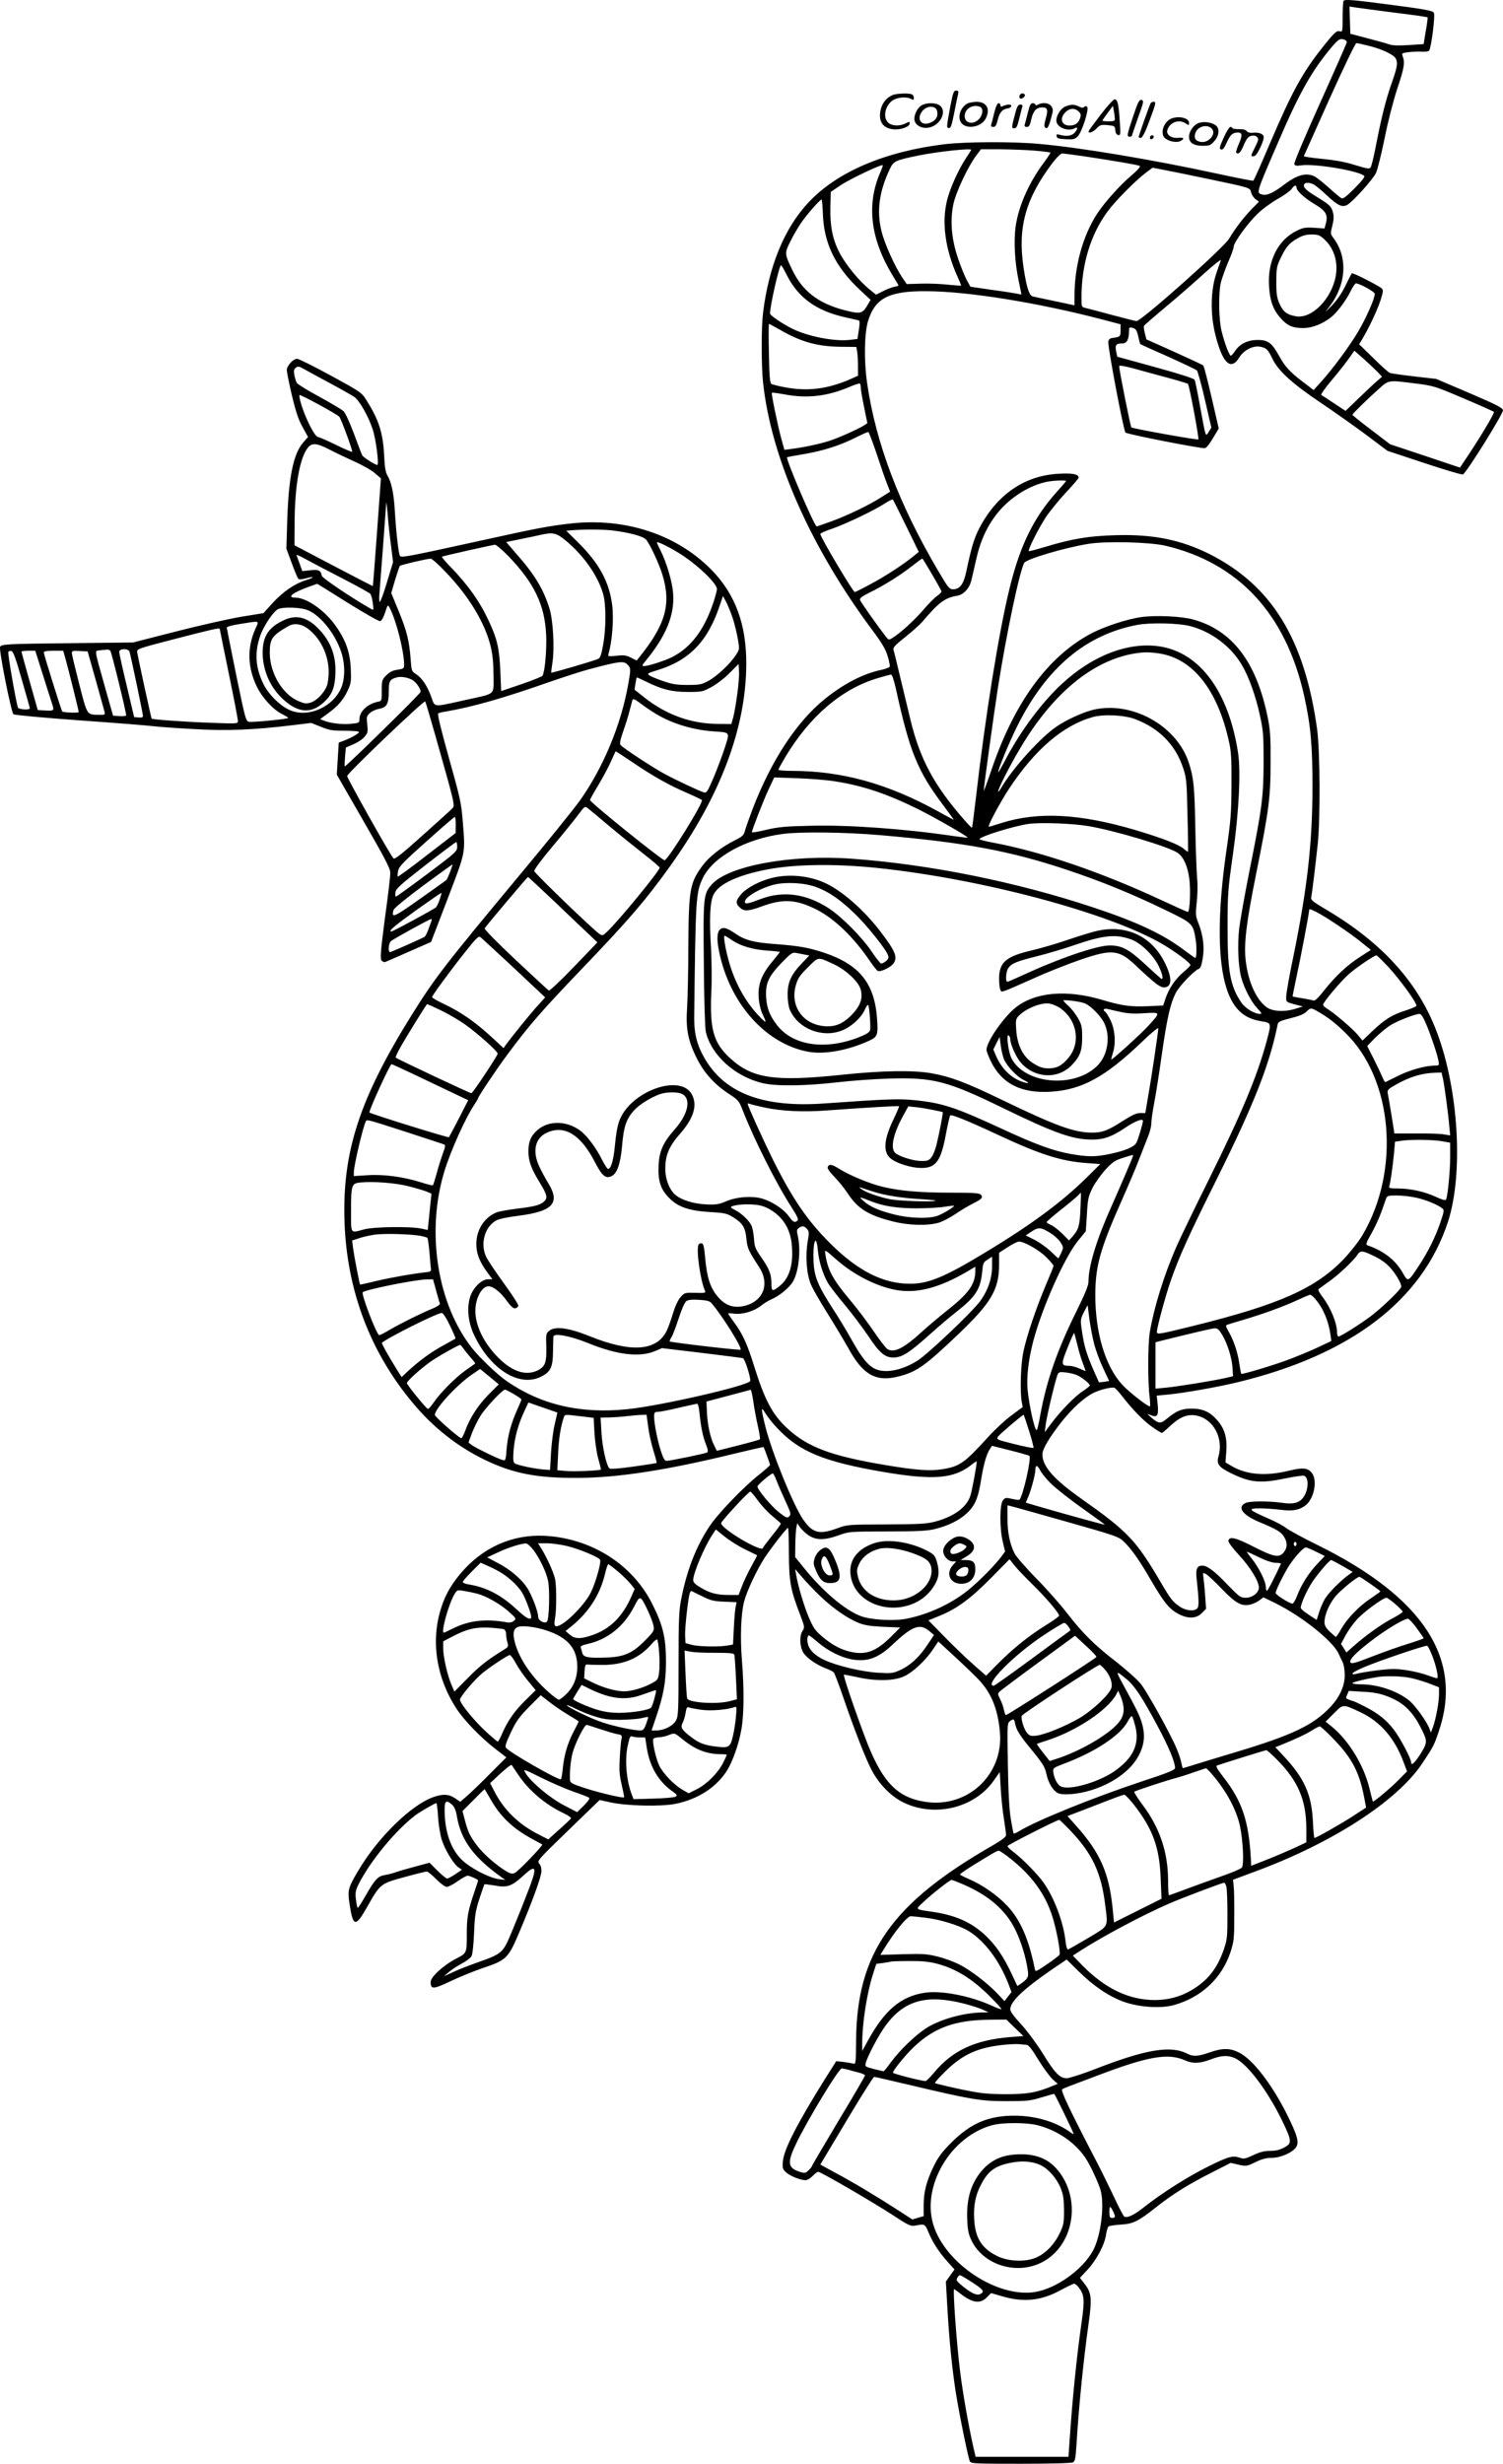 <?xml version="1.0" encoding="UTF-8"?>
<svg xmlns="http://www.w3.org/2000/svg" version="1.0" viewBox="0 0 1076.164 1763.873" preserveAspectRatio="xMidYMid meet">
  <g transform="translate(-215.649,1832.873) scale(0.1,-0.1)" fill="#000000" stroke="none">
    <path d="M11777 18323 c-4 -3 -7 -55 -7 -115 0 -101 -1 -109 -18 -104 -24 8 -38 -4 -118 -104 -153 -192 -225 -324 -389 -708 -59 -139 -110 -254 -115 -257 -4 -2 -119 20 -256 50 -466 101 -991 189 -1284 214 -187 17 -523 15 -672 -3 -427 -52 -770 -199 -973 -417 -173 -185 -283 -454 -325 -789 -13 -106 -13 -375 0 -499 57 -538 341 -1181 782 -1773 70 -94 96 -138 110 -186 11 -35 17 -69 15 -76 -3 -6 -29 -17 -60 -23 -129 -27 -269 -99 -404 -208 -201 -162 -382 -436 -517 -786 -24 -63 -49 -134 -55 -156 -10 -36 -18 -43 -76 -72 -89 -44 -179 -114 -225 -175 -95 -128 -102 -170 -105 -581 0 -181 -5 -382 -9 -445 -10 -145 6 -230 68 -355 53 -107 129 -191 232 -258 67 -44 72 -49 99 -119 83 -212 242 -528 350 -694 39 -60 50 -85 42 -93 -19 -19 -33 -12 -62 29 -33 48 -112 102 -183 125 -73 24 -187 17 -267 -17 -51 -22 -72 -25 -142 -22 -87 4 -172 29 -218 66 -44 35 -75 112 -75 190 0 96 27 160 105 249 97 110 126 202 87 279 -78 157 -442 28 -521 -185 -13 -33 -25 -102 -31 -171 -10 -109 -28 -174 -50 -174 -5 0 -25 30 -44 68 -39 78 -98 158 -142 196 -99 82 -236 88 -321 13 -45 -40 -63 -82 -63 -150 0 -70 19 -123 80 -223 54 -88 60 -112 32 -137 -28 -26 -67 -36 -190 -51 -65 -8 -131 -20 -147 -26 -88 -34 -147 -123 -148 -225 -1 -69 23 -130 79 -206 l36 -49 -31 0 c-45 0 -105 -58 -127 -122 -27 -81 -16 -187 28 -279 116 -244 321 -372 475 -298 71 34 88 68 89 179 1 52 2 101 3 109 2 28 118 7 251 -47 209 -85 372 -103 482 -54 l44 19 285 -34 c156 -19 289 -36 295 -38 14 -4 57 -140 52 -163 -6 -32 -636 -177 -878 -202 -336 -35 -619 31 -864 200 -67 46 -194 167 -248 235 -252 319 -332 837 -199 1270 48 154 152 384 217 480 13 20 24 38 24 42 0 10 131 206 203 303 161 218 251 321 547 630 329 343 450 484 627 731 357 499 540 982 543 1439 2 289 -79 508 -254 684 -249 250 -614 369 -1001 327 -158 -18 -240 -33 -615 -116 -557 -122 -600 -131 -610 -116 -10 18 -27 166 -36 316 -7 128 -24 210 -53 259 -14 23 -20 59 -24 146 -8 159 -39 256 -126 392 -35 57 -40 60 -256 178 -121 66 -230 120 -241 120 -28 0 -74 -50 -74 -81 0 -13 16 -94 36 -179 28 -117 46 -173 76 -227 l40 -73 -36 -41 c-70 -82 -103 -249 -113 -561 l-6 -197 38 -103 c21 -57 42 -107 47 -113 5 -6 25 -5 54 3 67 18 65 7 -2 -14 -79 -25 -162 -82 -238 -165 l-63 -70 -154 -25 c-85 -14 -295 -61 -467 -105 l-313 -80 -442 -5 c-467 -5 -502 -7 -510 -27 -9 -23 80 -470 96 -482 9 -6 216 -25 478 -44 255 -18 493 -37 529 -42 36 -4 164 -14 285 -20 238 -14 425 -6 700 27 l140 17 70 -28 c61 -25 83 -28 173 -28 61 0 101 -4 99 -10 -3 -11 -56 -41 -108 -61 l-37 -14 -7 -115 -7 -114 192 -334 c153 -265 192 -341 191 -368 0 -31 -14 -149 -41 -346 -29 -222 -33 -277 -19 -286 8 -5 16 -9 19 -9 3 0 79 33 169 73 l164 72 119 310 c132 347 127 320 107 563 -9 118 -19 164 -98 444 -58 208 -84 315 -77 319 6 4 29 10 51 13 198 34 415 96 751 214 95 33 216 72 270 87 226 60 255 64 283 36 25 -25 25 -32 6 -139 -51 -292 -180 -601 -348 -837 -45 -62 -244 -309 -443 -547 -529 -636 -594 -721 -761 -988 -371 -596 -495 -975 -480 -1470 15 -494 182 -940 493 -1310 145 -173 315 -307 510 -402 203 -98 373 -132 669 -130 285 1 635 55 1118 173 115 28 209 49 211 48 5 -8 46 -121 46 -128 0 -4 -37 -37 -82 -73 -110 -87 -291 -276 -351 -366 -97 -146 -163 -315 -204 -527 -15 -76 -18 -149 -18 -460 0 -338 -2 -373 -18 -403 -21 -39 -84 -71 -138 -72 l-37 0 33 98 c53 156 70 250 70 397 0 168 -22 260 -99 412 -135 269 -408 451 -724 483 -237 25 -455 -58 -619 -234 -83 -90 -136 -176 -168 -280 -76 -236 -34 -502 112 -723 52 -80 171 -203 271 -281 l84 -65 -119 -119 c-65 -66 -139 -137 -165 -159 l-46 -40 -38 26 c-43 29 -84 32 -151 9 -160 -54 -401 -290 -542 -529 -72 -122 -77 -139 -62 -236 25 -167 43 -170 126 -23 95 167 95 167 267 214 80 22 153 40 160 40 8 0 38 -25 68 -55 32 -32 63 -55 76 -55 11 0 46 18 77 40 30 22 63 40 72 40 15 0 75 -27 75 -34 0 -1 -11 -36 -25 -77 -48 -139 -57 -189 -56 -311 0 -131 -1 -133 -73 -170 -92 -47 -186 -132 -186 -169 0 -54 19 -53 141 5 63 30 170 74 239 97 164 55 177 69 258 262 93 220 154 388 155 429 1 22 -5 44 -16 55 -16 19 -9 27 208 237 l225 218 77 -17 c118 -26 360 -31 464 -11 160 32 293 117 369 236 42 65 87 193 105 298 19 104 20 292 4 492 -14 166 -7 338 16 425 21 77 90 224 147 312 49 74 157 213 167 213 3 0 6 -82 6 -183 1 -201 12 -262 81 -440 32 -85 33 -89 17 -114 -24 -36 -21 -113 6 -157 24 -38 92 -85 161 -112 25 -9 50 -22 56 -28 6 -6 37 -87 69 -181 79 -231 158 -433 202 -518 54 -102 139 -189 227 -232 223 -110 510 -41 648 156 l43 61 7 -121 c4 -66 14 -164 23 -216 8 -52 15 -103 15 -114 0 -13 -27 -34 -92 -72 -728 -417 -977 -772 -982 -1402 -1 -163 -2 -168 -21 -162 -11 3 -43 8 -71 12 l-50 5 -81 -128 c-202 -324 -294 -505 -301 -589 -4 -48 -2 -56 23 -79 28 -26 103 -56 140 -56 12 0 34 14 50 30 16 17 34 30 40 30 18 0 380 -210 525 -304 123 -81 137 -87 170 -81 69 13 69 13 95 -49 29 -71 76 -143 139 -213 l47 -52 -31 -43 -31 -44 11 -190 c13 -232 34 -437 61 -609 26 -162 88 -464 100 -488 9 -16 37 -17 365 -17 207 0 363 4 373 10 15 8 19 28 25 122 17 281 49 600 87 872 25 178 21 219 -27 282 l-35 45 55 59 c64 69 123 181 132 251 4 27 12 53 18 58 6 4 45 11 87 13 91 6 123 22 254 125 117 93 235 166 400 249 l133 68 57 -13 c54 -12 58 -12 120 18 47 23 78 31 117 31 63 0 150 38 175 77 23 34 8 86 -65 233 -111 221 -246 395 -344 444 -66 33 -118 33 -210 1 -83 -29 -117 -31 -159 -10 -119 62 -296 33 -663 -110 -93 -36 -184 -65 -202 -65 -49 0 -84 36 -171 177 -45 72 -111 161 -155 209 -51 55 -78 92 -78 107 0 56 94 145 299 286 l105 71 82 -81 c107 -106 215 -180 322 -220 112 -41 273 -52 368 -24 195 56 339 192 401 378 24 76 27 95 27 252 1 94 -1 192 -4 218 l-5 48 145 54 c563 206 1032 509 1212 782 76 115 82 125 114 219 182 522 -105 966 -865 1341 -108 53 -210 109 -227 123 -17 14 -75 46 -130 69 -139 61 -147 71 -57 71 39 0 105 -5 147 -10 85 -12 136 -3 181 32 61 48 86 178 45 231 -30 38 -66 41 -171 15 -169 -40 -305 -27 -416 42 l-32 19 6 79 c7 96 -11 160 -63 221 -52 61 -105 85 -184 85 -72 0 -107 -14 -177 -71 -47 -39 -60 -38 -113 7 -31 27 -32 29 -8 19 50 -22 61 -7 54 70 l-7 68 73 7 c121 11 368 55 515 91 806 197 1314 586 1497 1146 112 344 77 948 -81 1363 -134 353 -391 636 -790 872 -96 57 -112 70 -108 88 6 29 31 234 47 386 19 189 16 665 -5 820 -90 646 -326 1028 -772 1253 -203 101 -403 142 -669 134 -191 -5 -312 -25 -504 -83 -63 -19 -116 -33 -119 -31 -8 9 70 164 122 243 31 46 96 126 145 178 50 53 90 100 90 105 0 25 -46 34 -144 28 -244 -13 -441 -149 -567 -389 -38 -74 -57 -137 -94 -312 -19 -90 -46 -126 -94 -126 -27 0 -35 10 -107 132 -280 475 -446 914 -508 1339 -24 160 -21 356 5 446 50 167 149 219 419 217 295 -1 792 -81 1253 -201 l137 -36 0 -43 c0 -46 -1 -47 -65 -56 -12 -2 -21 -12 -23 -25 -5 -34 109 -636 123 -651 11 -12 516 -111 567 -112 11 0 33 27 59 71 l42 70 -51 221 c-28 121 -55 225 -60 230 -5 5 -99 49 -208 98 l-199 89 -11 43 c-6 24 -9 48 -7 53 3 6 71 65 151 132 81 67 205 175 276 240 71 64 127 109 124 98 -4 -11 -16 -45 -27 -77 -47 -129 -51 -305 -11 -461 51 -201 110 -255 170 -157 32 51 96 85 147 77 46 -8 59 -20 90 -86 41 -87 142 -179 351 -319 101 -68 248 -172 328 -232 l145 -109 263 -87 c144 -48 269 -85 277 -82 24 9 291 437 287 460 -2 17 -48 40 -241 123 l-237 101 -158 18 c-86 10 -165 21 -174 25 -9 3 -63 51 -118 106 l-102 99 22 36 c49 82 109 210 131 278 20 63 21 74 9 86 -23 20 -208 115 -214 108 -3 -3 -24 -43 -46 -89 -28 -57 -60 -103 -101 -146 -44 -44 -51 -49 -24 -17 131 162 147 362 39 505 -22 29 -22 32 -8 87 11 44 12 67 5 96 -13 45 -21 53 -122 115 -74 45 -96 68 -83 88 7 13 41 11 67 -3 12 -6 55 -41 94 -78 78 -73 110 -88 146 -68 41 23 188 187 207 231 10 23 38 135 61 247 23 118 62 268 90 353 50 150 56 187 40 230 -9 24 -8 26 37 32 26 3 68 5 95 4 26 -2 51 1 56 7 15 17 46 255 34 272 -8 14 -68 25 -289 54 -288 38 -346 43 -357 31z m358 -84 c132 -16 241 -32 243 -34 2 -1 -2 -32 -7 -66 -6 -35 -14 -78 -16 -95 l-5 -31 -108 -7 c-73 -5 -118 -3 -138 5 -16 6 -85 25 -154 43 l-125 33 -3 97 -3 98 38 -6 c21 -3 146 -20 278 -37z m-351 -195 c9 -3 16 -11 16 -17 0 -6 -86 -201 -191 -434 -110 -244 -189 -430 -185 -439 5 -12 15 -14 49 -9 95 14 415 -39 452 -76 6 -6 -19 -38 -70 -89 -60 -60 -82 -77 -94 -70 -9 4 -49 38 -89 74 -40 36 -85 72 -102 81 -59 30 -125 13 -216 -56 -78 -60 -125 -82 -159 -73 -45 11 -47 5 119 388 150 348 238 503 383 674 44 51 56 58 87 46z m176 -44 c92 -23 176 -63 190 -90 16 -30 12 -59 -25 -165 -43 -120 -74 -243 -110 -425 -14 -74 -31 -150 -37 -168 -12 -39 -5 -39 -143 2 -55 17 -139 31 -218 38 -70 7 -126 15 -125 19 2 4 84 187 183 408 105 233 186 400 193 401 8 0 49 -9 92 -20z m-2850 -744 c0 -2 -16 -28 -36 -58 -55 -83 -113 -212 -136 -301 -40 -159 -14 -352 73 -546 16 -35 28 -65 27 -67 -2 -1 -46 2 -98 7 -52 6 -139 9 -193 7 l-98 -3 -31 45 c-53 78 -127 242 -149 330 -37 145 -18 287 58 447 27 59 39 64 204 98 136 28 379 54 379 41z m459 -6 c57 -5 106 -11 108 -14 2 -2 -16 -30 -40 -63 -110 -145 -186 -314 -208 -463 -15 -103 -7 -260 21 -390 11 -52 20 -96 20 -98 0 -2 -15 0 -32 4 -18 4 -100 17 -183 28 l-150 22 -27 49 c-15 28 -44 100 -64 160 -46 138 -56 270 -30 387 18 83 104 265 161 341 l35 47 143 0 c78 -1 189 -5 246 -10z m348 -40 c206 -31 386 -61 400 -69 8 -4 -13 -29 -61 -70 -81 -68 -192 -193 -245 -274 -102 -158 -161 -373 -161 -588 l0 -66 -137 29 c-76 16 -148 31 -160 34 -27 5 -46 62 -68 209 -43 285 15 493 208 748 29 38 59 67 68 67 10 0 80 -9 156 -20z m-1458 -116 c-100 -231 -70 -476 89 -738 23 -37 42 -69 42 -71 0 -2 -15 -7 -32 -10 -18 -4 -55 -18 -81 -32 l-48 -24 -37 30 c-84 67 -177 180 -226 273 -48 93 -67 189 -64 323 l3 110 74 50 c66 43 290 150 298 141 2 -2 -6 -25 -18 -52z m2337 -44 c319 -67 311 -64 319 -100 4 -16 18 -37 31 -47 l25 -18 -54 -55 c-59 -61 -119 -141 -160 -210 -37 -64 -628 -590 -663 -590 -6 0 -86 20 -176 44 -89 24 -175 47 -190 50 -27 6 -28 8 -28 74 0 239 66 455 190 621 55 74 200 220 272 274 l47 35 78 -15 c43 -8 182 -36 309 -63z m644 -65 c0 -23 61 -78 133 -120 76 -45 93 -74 77 -135 l-10 -37 -73 5 c-61 4 -80 1 -121 -19 -137 -64 -215 -216 -203 -399 6 -104 29 -168 82 -228 48 -55 87 -72 162 -72 63 0 135 28 197 75 44 34 108 118 143 189 15 31 32 56 38 56 26 0 135 -60 135 -75 0 -34 -64 -179 -123 -277 -63 -105 -177 -259 -266 -358 l-49 -54 -73 56 c-100 76 -131 111 -176 192 -50 90 -78 111 -151 111 -70 0 -127 -27 -160 -76 -13 -19 -27 -35 -32 -37 -10 -4 -46 90 -67 177 -21 85 -23 277 -4 351 8 30 31 95 52 144 22 49 39 98 39 109 0 28 96 162 167 232 36 35 98 81 147 109 47 26 92 59 101 72 17 27 35 32 35 9z m-3392 -179 c6 -217 87 -386 268 -555 l74 -69 -27 -46 c-33 -54 -49 -57 -167 -26 -181 48 -294 136 -365 283 -58 120 -58 123 -15 208 20 41 54 99 75 130 39 58 136 169 148 169 3 0 7 -42 9 -94z m3591 -191 c70 -64 100 -163 81 -265 -30 -162 -171 -304 -282 -286 -66 11 -93 31 -119 88 -20 45 -24 69 -24 158 0 94 3 111 27 163 40 85 64 114 121 147 39 23 65 30 104 30 47 0 58 -4 92 -35z m-3845 -263 c80 -155 207 -247 406 -293 52 -12 100 -23 105 -24 8 -2 8 -23 1 -68 l-10 -65 -50 -6 c-112 -14 -303 23 -420 81 -71 36 -156 94 -156 107 0 56 66 346 79 346 3 0 24 -35 45 -78z m-48 -387 c148 -85 265 -117 431 -119 l111 -1 6 -35 c3 -19 6 -66 6 -103 l0 -68 -53 -24 c-160 -70 -301 -89 -459 -61 -51 9 -100 21 -108 26 -11 7 -15 51 -18 219 -3 116 -2 211 0 211 3 0 40 -20 84 -45z m2560 -43 c6 -29 13 -55 16 -57 2 -2 92 -43 199 -90 106 -48 199 -92 205 -98 7 -7 33 -102 58 -211 l46 -199 -19 -30 c-23 -37 -20 -47 -62 183 -17 96 -35 182 -39 190 -5 9 -110 43 -281 90 l-273 75 -8 39 c-9 45 -1 56 45 56 31 0 47 28 47 85 0 31 2 33 27 26 22 -6 29 -16 39 -59z m1713 -255 l33 -35 -38 -33 c-22 -19 -80 -74 -131 -123 l-92 -89 -82 54 c-45 30 -86 57 -92 60 -5 4 30 53 78 110 48 57 103 127 123 156 l36 51 66 -58 c36 -32 80 -74 99 -93z m-1504 -42 c77 -21 143 -41 147 -44 10 -8 81 -391 75 -398 -7 -6 -470 77 -480 86 -6 6 -87 408 -87 438 0 8 34 2 103 -16 56 -16 165 -45 242 -66z m-5995 -40 c80 -43 157 -87 172 -97 38 -26 101 -137 132 -230 24 -69 48 -258 34 -258 -15 0 -100 54 -108 69 -5 10 -32 80 -60 157 -30 79 -61 148 -74 159 -12 12 -91 58 -174 104 -84 45 -156 90 -161 99 -5 10 -13 35 -17 56 -5 32 -3 42 11 53 16 11 24 9 59 -11 23 -13 106 -58 186 -101z m7774 -2 c127 -16 137 -19 341 -106 116 -49 214 -93 218 -97 8 -7 -118 -215 -215 -357 l-28 -42 -250 84 -250 83 -135 103 c-74 56 -135 105 -135 108 0 8 110 115 193 189 68 61 65 60 261 35z m-3974 -31 c0 -15 11 -78 24 -140 l23 -113 -21 -14 c-37 -25 -189 -93 -253 -113 -65 -21 -184 -47 -269 -57 l-51 -7 -22 79 c-27 100 -73 324 -68 330 3 2 42 -3 87 -11 164 -32 309 -15 467 52 37 16 71 27 76 25 4 -2 7 -16 7 -31z m-3734 -207 c15 -20 98 -245 92 -251 -3 -2 -56 20 -118 51 -62 30 -119 55 -126 55 -31 0 -134 230 -134 300 0 11 271 -137 286 -155z m3849 -270 c29 -88 62 -184 74 -213 l21 -53 -63 -40 c-85 -55 -245 -132 -361 -174 -54 -19 -99 -35 -102 -35 -16 0 -223 484 -212 495 2 2 57 12 123 23 139 24 257 62 370 119 44 22 84 40 89 39 4 -1 32 -74 61 -161z m-3923 37 c40 -21 122 -60 181 -87 59 -26 126 -64 149 -85 l42 -36 -28 -385 c-15 -211 -29 -385 -30 -386 -1 -1 -127 64 -281 145 l-280 147 1 170 c2 261 37 456 95 529 29 36 64 33 151 -12z m5278 -227 c0 -2 -30 -37 -66 -77 -165 -183 -263 -382 -338 -688 -77 -312 -174 -915 -241 -1495 -14 -120 -27 -221 -29 -222 -2 -2 -28 25 -58 59 -214 245 -314 432 -382 711 -19 78 -52 219 -75 312 -22 94 -43 179 -47 191 -4 17 11 34 84 92 49 39 104 88 122 109 121 142 162 172 252 187 43 8 83 49 98 104 5 20 21 88 35 151 30 138 82 250 159 343 90 109 226 193 351 218 45 9 135 12 135 5z m-1145 -323 l90 -184 -35 -29 c-70 -58 -209 -149 -312 -203 -57 -31 -107 -56 -111 -56 -13 0 -247 394 -247 416 0 5 37 22 83 37 98 34 300 130 377 180 30 20 57 33 60 29 3 -4 46 -89 95 -190z m-3689 -137 l15 -120 -43 -142 c-23 -79 -47 -143 -52 -143 -5 0 -6 29 -2 68 5 58 43 565 48 640 0 15 5 -20 10 -78 4 -58 15 -159 24 -225z m1594 105 c116 -15 209 -40 231 -63 27 -29 93 -170 118 -251 65 -212 24 -358 -166 -594 l-18 -22 -40 20 c-33 17 -50 20 -104 14 -59 -6 -63 -5 -58 12 27 89 39 252 27 349 -21 167 -91 297 -241 447 l-88 87 47 4 c96 7 219 6 292 -3z m-336 -77 c127 -107 227 -253 262 -380 21 -79 20 -246 -1 -361 -14 -77 -21 -95 -39 -102 -43 -17 -329 -101 -332 -97 -2 1 2 34 8 72 16 106 5 305 -22 390 -43 137 -108 244 -234 386 l-75 87 102 21 c56 11 120 25 142 30 93 21 115 16 189 -46z m796 -79 c128 -77 280 -220 280 -263 0 -11 -12 -54 -26 -97 -65 -195 -161 -321 -294 -389 -51 -26 -172 -65 -202 -65 -17 0 -16 5 14 41 146 178 206 327 194 482 -6 81 -47 220 -91 307 -14 27 -25 52 -25 55 0 10 74 -25 150 -71z m3490 48 c525 -123 863 -489 994 -1073 47 -213 60 -349 60 -659 -1 -400 -37 -719 -136 -1205 -29 -137 -52 -268 -52 -290 -1 -42 -4 -40 84 -63 l35 -9 -59 -18 c-76 -23 -160 -17 -201 13 -73 54 -129 177 -148 324 -16 125 2 274 73 628 92 456 104 548 104 800 1 184 -2 231 -21 325 -81 397 -255 624 -538 700 -85 22 -264 30 -366 16 -106 -15 -272 -70 -366 -121 -309 -167 -548 -497 -712 -986 -28 -82 -51 -143 -51 -137 0 24 71 539 101 733 62 395 155 836 189 899 14 27 290 109 459 136 126 21 438 13 551 -13z m-4704 -74 c185 -192 261 -349 271 -564 5 -105 -9 -265 -26 -293 -4 -6 -73 -34 -152 -61 l-144 -49 -6 142 c-7 165 -23 234 -84 363 -66 141 -149 257 -279 391 -33 34 -58 64 -55 66 5 5 359 84 380 86 8 0 51 -36 95 -81z m-1194 -157 c108 -56 201 -107 206 -114 6 -7 14 -37 18 -66 6 -50 6 -53 -12 -42 -130 73 -350 221 -353 237 -7 39 -22 47 -83 40 l-57 -6 -20 56 c-12 30 -21 57 -21 60 0 3 28 -10 63 -29 34 -19 150 -80 259 -136z m743 45 c168 -174 284 -366 325 -536 14 -61 20 -119 20 -208 0 -145 23 -125 -207 -176 -230 -51 -211 -53 -238 22 -29 80 -66 136 -109 164 -32 21 -33 24 -39 104 -10 133 -26 201 -84 343 l-55 134 27 93 c16 51 31 96 34 101 5 7 181 49 221 52 8 1 56 -41 105 -93z m3485 -19 c36 -61 66 -116 68 -122 1 -5 -13 -20 -32 -33 -18 -12 -63 -58 -100 -101 -62 -73 -167 -168 -222 -201 -23 -14 -26 -13 -44 10 -53 68 -180 247 -185 262 -5 13 9 25 67 54 104 51 222 125 303 189 39 30 72 55 75 55 3 0 34 -51 70 -113z m-4185 -203 c119 -74 224 -134 233 -132 11 2 24 25 36 62 19 58 19 58 33 32 46 -87 102 -308 103 -403 0 -30 -2 -32 -47 -39 -35 -5 -57 -16 -80 -40 -31 -30 -33 -36 -33 -108 0 -74 0 -76 -27 -81 -76 -16 -133 -70 -133 -126 0 -25 -4 -27 -59 -32 -60 -7 -145 3 -194 22 l-29 11 59 43 c73 54 109 97 141 166 22 48 24 63 20 155 -6 119 -36 204 -113 311 -75 105 -205 195 -282 195 -66 0 -25 34 92 77 33 12 61 22 62 22 1 1 99 -60 218 -135z m2759 -114 c13 -41 29 -108 36 -148 12 -72 12 -73 -16 -115 -41 -62 -132 -148 -194 -182 -50 -27 -63 -30 -150 -30 -78 0 -110 5 -176 28 -45 15 -89 34 -99 41 -16 12 -10 16 56 36 231 70 363 206 449 464 l23 68 23 -43 c13 -24 34 -78 48 -119z m-3057 65 c92 -28 205 -163 252 -302 31 -92 29 -203 -5 -271 -68 -137 -249 -206 -373 -142 -69 34 -145 113 -179 183 -57 118 -64 224 -22 345 26 74 98 179 130 191 39 15 141 12 197 -4z m-363 -141 c-59 -133 -55 -273 11 -410 39 -81 120 -169 184 -199 22 -11 41 -23 41 -26 0 -8 -247 -32 -279 -28 -24 4 -27 14 -93 334 -37 182 -67 335 -68 341 0 6 42 18 98 26 145 23 135 27 106 -38z m6700 21 c150 -41 288 -146 365 -278 50 -85 100 -225 129 -362 24 -109 26 -141 26 -335 -1 -250 -11 -327 -104 -790 -32 -162 -64 -342 -71 -400 -13 -119 -7 -267 15 -350 22 -79 72 -175 115 -220 33 -35 35 -40 18 -40 -37 0 -104 40 -130 78 -82 118 -102 229 -101 547 0 233 3 268 38 515 43 300 58 594 37 730 -67 437 -273 717 -561 761 -223 34 -480 -64 -700 -268 -142 -131 -292 -332 -400 -535 -28 -54 -53 -98 -55 -98 -11 0 76 212 136 332 207 415 490 653 858 723 96 18 301 13 385 -10z m-6954 -19 c0 -2 29 -146 65 -321 36 -174 65 -326 65 -337 0 -21 -2 -21 -192 -14 -176 6 -419 23 -426 30 -3 4 -98 439 -103 475 -4 24 2 26 276 97 263 68 315 80 315 70z m-783 -158 c9 -11 114 -440 113 -461 0 -4 -21 -7 -47 -5 l-47 3 -58 205 c-79 282 -76 258 -36 263 61 7 66 7 75 -5z m137 -5 c10 -34 96 -443 96 -459 0 -11 -8 -14 -31 -12 l-32 3 -53 224 c-30 124 -54 233 -54 243 0 25 66 26 74 1z m-772 -198 c32 -110 58 -203 58 -207 0 -14 -80 -9 -85 5 -13 35 -75 389 -69 398 3 6 13 9 22 7 13 -2 32 -54 74 -203z m153 28 c31 -98 60 -191 66 -207 14 -45 12 -47 -48 -44 l-56 3 -58 205 c-32 113 -58 208 -59 213 0 4 22 7 49 7 l50 0 56 -177z m159 125 c21 -75 96 -375 96 -387 0 -8 -108 -4 -118 4 -5 4 -132 409 -132 423 0 8 20 12 69 12 l70 0 15 -52z m218 -158 c31 -113 60 -215 63 -227 5 -21 2 -23 -37 -22 -92 2 -85 -8 -144 219 -29 113 -53 213 -53 223 -1 16 7 18 56 15 l57 -3 58 -205z m7618 190 c239 -38 415 -262 496 -630 16 -70 19 -125 18 -310 -1 -204 -4 -250 -39 -490 -62 -435 -60 -775 5 -972 47 -140 120 -210 244 -230 78 -13 77 -10 42 -143 -68 -251 -179 -518 -418 -999 -98 -197 -201 -411 -229 -474 -90 -208 -159 -430 -190 -612 -14 -84 -15 -359 -1 -462 4 -38 5 -68 2 -68 -19 0 -152 105 -198 155 -122 133 -194 375 -193 645 1 210 35 328 196 690 45 102 99 228 118 280 20 52 48 122 61 155 14 33 26 78 26 100 0 22 9 86 20 143 11 56 36 213 55 350 38 265 61 365 100 442 25 49 130 159 164 172 13 4 21 25 29 75 14 81 3 168 -31 253 -20 51 -21 62 -12 147 6 53 8 127 3 175 -4 46 -10 209 -13 363 -5 290 -12 357 -46 462 -88 271 -416 449 -694 378 -72 -19 -187 -72 -252 -117 -114 -77 -308 -291 -392 -430 -12 -21 -24 -38 -26 -38 -13 0 77 180 160 318 230 387 514 621 813 672 68 11 109 11 182 0z m-3025 -293 c-8 -62 -21 -134 -28 -162 l-14 -50 -99 1 c-189 2 -362 64 -517 184 l-77 61 6 42 c4 23 8 43 9 45 2 2 29 -10 61 -26 118 -59 190 -77 304 -77 101 0 108 1 170 35 36 19 94 63 130 100 l65 65 3 -53 c2 -29 -4 -103 -13 -165z m1135 46 c99 -454 155 -593 340 -839 43 -57 77 -104 75 -104 -2 0 -53 27 -112 60 -361 199 -689 290 -1050 290 -51 0 -93 4 -93 8 0 5 23 46 50 92 176 293 405 488 662 564 46 14 88 25 95 25 6 1 20 -40 33 -96z m-3463 59 c28 -15 65 -68 61 -87 -3 -15 -538 -539 -543 -533 -2 2 -1 33 2 69 l6 66 53 23 c30 12 66 36 80 53 24 28 26 36 20 89 -6 54 -5 60 19 82 14 13 43 26 65 30 55 9 70 34 70 122 0 77 7 89 57 103 30 8 76 1 110 -17z m1722 -229 c119 -78 274 -128 431 -140 128 -9 123 -1 86 -118 -18 -55 -54 -151 -80 -213 -44 -102 -50 -112 -70 -106 -36 11 -197 87 -281 132 -88 48 -297 185 -315 207 -8 10 -4 33 19 99 17 48 38 114 46 149 9 34 18 68 20 75 4 10 17 5 48 -18 23 -18 66 -48 96 -67z m-1556 -168 c143 -505 143 -504 121 -525 -10 -11 -107 -98 -214 -194 -148 -133 -198 -172 -206 -163 -23 23 -335 579 -332 590 6 25 553 546 559 534 4 -7 36 -115 72 -242z m5012 115 c173 -66 288 -184 343 -350 23 -69 26 -94 31 -335 4 -143 5 -262 4 -264 -1 -2 -16 8 -32 22 -37 31 -151 75 -341 132 -401 119 -701 135 -965 51 -44 -14 -83 -26 -88 -26 -13 0 78 170 143 270 186 282 387 455 600 515 79 22 227 15 305 -15z m-3593 -313 c143 -97 259 -162 390 -218 51 -22 96 -44 100 -48 15 -14 -244 -431 -267 -431 -19 0 -533 414 -534 431 -1 3 27 53 62 111 35 59 76 136 91 172 16 36 30 66 31 66 2 0 59 -37 127 -83z m1443 -132 c199 -31 372 -89 597 -200 125 -63 359 -197 353 -203 -1 -2 -49 4 -106 12 -344 51 -750 80 -1016 73 -182 -4 -235 -9 -320 -29 -57 -14 -103 -21 -103 -18 0 16 82 226 119 306 l41 87 168 -6 c92 -3 212 -13 267 -22z m-1619 -318 c71 -60 182 -149 247 -200 64 -50 117 -95 117 -100 0 -22 -289 -375 -374 -456 -33 -32 -36 -33 -58 -18 -45 30 -463 433 -466 449 -2 10 51 82 125 170 71 84 153 186 183 225 53 71 54 72 76 55 12 -9 80 -66 150 -125z m-1096 6 l-1 -58 -205 -158 c-113 -88 -207 -157 -210 -154 -2 2 -1 21 3 41 7 32 35 61 203 211 107 96 198 175 203 175 4 0 7 -26 7 -57z m4526 -8 c190 -31 585 -150 644 -193 42 -31 70 -94 82 -184 11 -83 4 -238 -11 -238 -4 0 -89 38 -188 84 -429 200 -858 347 -1206 412 -54 10 -97 21 -97 25 0 18 245 94 350 109 86 12 312 4 426 -15z m-1491 -65 c608 -52 936 -113 1345 -250 242 -81 459 -169 702 -287 198 -96 197 -95 217 -220 7 -50 5 -123 -4 -123 -2 0 -36 24 -75 53 -154 117 -339 204 -649 307 -551 184 -1179 311 -1736 351 -437 32 -885 -51 -1003 -185 -59 -67 -61 -88 -56 -570 2 -254 8 -455 14 -483 38 -167 208 -322 408 -369 95 -23 306 -20 532 6 102 12 271 24 375 27 315 9 415 -17 815 -212 370 -180 498 -225 637 -225 83 0 142 21 238 86 70 47 125 68 125 48 0 -18 -34 -132 -46 -155 -16 -32 -81 -59 -197 -83 -96 -20 -150 -20 -268 0 -128 22 -254 68 -498 181 -333 154 -426 185 -623 205 -111 12 -196 9 -648 -23 -432 -31 -705 69 -852 312 -59 98 -82 184 -81 304 10 856 12 890 60 994 73 155 309 285 578 320 127 16 449 12 690 -9z m-3025 -84 c0 -32 -9 -41 -215 -195 -118 -88 -219 -161 -223 -161 -5 0 -7 14 -4 31 4 26 35 54 216 195 116 90 214 164 219 164 4 0 7 -15 7 -34z m-50 -178 c-11 -28 -23 -55 -27 -59 -4 -4 -91 -66 -193 -138 -186 -132 -202 -138 -186 -78 4 14 86 81 212 175 113 83 208 152 210 152 2 0 -5 -23 -16 -52z m3056 27 c757 -79 1673 -325 2052 -550 90 -54 192 -130 192 -145 0 -5 -22 -28 -50 -51 -58 -49 -103 -115 -128 -188 l-17 -51 -110 -5 c-124 -5 -186 3 -329 46 -255 75 -478 55 -618 -56 -87 -70 -208 -245 -208 -302 0 -10 13 -45 29 -78 78 -164 218 -236 434 -222 220 14 387 105 646 353 66 64 121 109 121 101 0 -24 -48 -350 -72 -484 l-21 -123 -37 0 c-28 0 -59 -15 -130 -60 -103 -66 -140 -80 -215 -80 -126 0 -260 49 -635 230 -264 128 -375 170 -514 195 -132 23 -354 19 -632 -10 -493 -52 -652 -29 -813 121 -117 108 -144 207 -131 479 4 77 2 210 -2 295 -14 224 -8 345 18 395 39 76 172 138 384 179 197 38 486 42 786 11z m-2308 -242 c102 -98 213 -203 246 -234 l60 -57 -169 -176 c-96 -100 -173 -172 -179 -169 -6 4 -113 103 -239 221 -140 132 -224 218 -220 225 13 21 305 367 310 367 3 0 88 -80 191 -177z m-824 14 c-8 -25 -21 -50 -27 -55 -21 -17 -307 -172 -318 -172 -26 0 21 40 181 155 96 68 175 123 177 121 2 -1 -4 -23 -13 -49z m6279 -88 c68 -35 226 -141 311 -208 l78 -63 -73 -47 c-95 -60 -180 -140 -260 -241 -45 -57 -68 -79 -79 -74 -8 3 -44 10 -80 16 -36 6 -66 11 -68 13 -1 1 11 63 27 137 27 122 91 458 91 479 0 13 6 11 53 -12z m-6338 -66 c-4 -10 -14 -37 -22 -60 -8 -23 -20 -46 -26 -51 -10 -7 -190 -88 -244 -109 -20 -8 -16 62 3 78 20 17 276 158 288 158 4 1 5 -7 1 -16z m593 -336 l222 -209 -49 -54 c-50 -54 -186 -222 -228 -279 l-21 -30 -54 50 c-137 129 -242 204 -373 266 -47 22 -85 44 -85 49 0 11 129 187 237 323 84 105 96 117 111 105 9 -7 117 -107 240 -221z m6262 6 c82 -89 204 -257 198 -275 -2 -6 -36 -20 -75 -33 -97 -30 -151 -64 -238 -146 l-73 -70 -34 41 c-35 43 -170 158 -219 187 -16 10 -29 22 -29 28 0 19 128 171 188 223 53 46 177 130 194 131 3 1 43 -38 88 -86z m-2183 -255 c41 -12 117 -87 144 -140 47 -92 30 -223 -38 -299 -157 -174 -526 -148 -624 43 -23 45 -39 176 -21 164 7 -4 12 -16 12 -26 0 -35 39 -124 71 -163 95 -116 263 -129 364 -29 63 63 80 105 80 202 0 75 -3 91 -29 138 -17 29 -47 69 -68 88 -21 18 -38 37 -38 40 0 7 107 -5 147 -18z m-175 -33 c127 -84 157 -253 62 -363 -46 -54 -81 -72 -141 -72 -37 0 -62 8 -103 33 -75 44 -119 127 -127 240 -5 67 -3 80 13 98 49 55 163 102 224 93 19 -3 52 -16 72 -29z m-4428 -20 c52 -25 129 -70 173 -101 96 -69 233 -192 233 -209 0 -13 -176 -279 -188 -283 -7 -2 -530 244 -542 255 -3 2 10 32 29 66 40 73 191 317 196 317 2 0 47 -20 99 -45z m4871 -12 c51 -11 97 -13 168 -8 115 7 115 8 25 -91 -52 -57 -260 -246 -265 -241 -1 2 5 25 13 52 22 69 13 168 -20 233 -14 28 -30 53 -36 57 -21 13 -10 27 18 20 15 -4 59 -14 97 -22z m1414 0 c65 -37 117 -77 189 -147 342 -330 398 -985 124 -1450 -26 -44 -85 -119 -131 -168 -201 -212 -463 -329 -1082 -482 -243 -60 -259 -63 -259 -43 0 32 63 264 101 372 60 171 124 313 332 731 265 534 375 815 432 1100 4 18 20 25 92 43 61 15 95 29 113 46 31 31 33 31 89 -2z m770 -88 c36 -87 77 -209 87 -260 6 -34 6 -35 -27 -35 -67 -1 -176 -31 -259 -72 -47 -23 -88 -44 -93 -46 -4 -2 -14 14 -22 35 -9 21 -37 80 -62 130 l-47 93 54 56 c30 30 78 70 106 89 48 32 180 84 215 85 11 0 27 -25 48 -75z m-3024 -250 c21 -48 90 -122 137 -146 46 -23 49 -31 7 -19 -87 25 -159 93 -201 190 l-19 45 22 45 23 45 8 -61 c4 -34 15 -78 23 -99z m-4229 -106 c82 -39 204 -97 271 -129 l122 -58 -66 -129 c-36 -70 -69 -131 -72 -136 -6 -5 -557 166 -569 177 -8 8 147 346 158 346 4 0 74 -32 156 -71z m7373 -36 c11 -54 37 -245 45 -341 l6 -62 -43 7 c-23 5 -113 8 -199 7 l-158 0 -4 30 c-7 47 -37 228 -43 257 -4 24 1 30 59 63 102 57 186 82 285 85 l41 1 11 -47z m-5449 -106 c67 -34 45 -143 -51 -252 -84 -95 -113 -158 -117 -262 -5 -110 15 -171 78 -233 62 -63 142 -90 295 -99 102 -6 118 -10 161 -37 68 -42 87 -72 95 -155 8 -71 13 -81 91 -202 79 -121 30 -246 -108 -278 -71 -16 -127 1 -177 54 -64 69 -89 143 -103 305 -5 59 -11 85 -21 89 -8 3 -19 0 -24 -8 -20 -29 11 -253 45 -331 7 -16 1 -17 -69 -15 -75 2 -77 1 -105 -30 -19 -21 -39 -65 -56 -120 -14 -48 -35 -104 -45 -124 -72 -143 -254 -156 -549 -37 -152 61 -248 74 -290 40 -24 -19 -25 -25 -22 -113 3 -112 -7 -143 -59 -170 -85 -43 -183 -12 -285 90 -103 104 -163 226 -164 334 0 90 46 177 94 177 34 0 88 -43 131 -104 29 -40 46 -55 60 -54 11 2 21 10 23 18 1 9 -45 81 -103 160 -58 80 -115 165 -126 188 -47 94 -12 220 72 264 21 11 86 24 159 33 243 31 299 90 214 230 -20 33 -50 87 -65 120 -53 111 -32 206 54 245 125 57 241 -14 342 -209 52 -101 77 -122 119 -103 40 18 64 85 76 211 12 145 30 198 87 261 44 49 153 112 213 123 50 9 106 6 130 -6z m594 -98 c125 -26 277 -33 446 -20 273 20 510 34 514 30 2 -2 -16 -44 -40 -94 -72 -149 -77 -240 -14 -285 46 -33 139 -61 207 -63 110 -3 147 47 183 246 13 67 26 125 30 130 8 10 133 -41 349 -142 296 -138 446 -186 630 -199 l96 -7 -99 -98 c-176 -174 -399 -339 -735 -541 -279 -169 -397 -218 -526 -218 -193 -1 -376 91 -576 291 -162 162 -269 318 -410 601 -69 140 -179 382 -179 396 0 4 8 3 18 -1 9 -4 57 -15 106 -26z m1195 -15 c41 -8 76 -16 78 -17 3 -4 -21 -134 -44 -230 -9 -38 -26 -81 -38 -95 -19 -23 -30 -26 -76 -25 -57 1 -159 34 -184 59 -35 36 -11 141 61 270 l34 62 48 -5 c26 -2 80 -11 121 -19z m-3765 -159 c143 -47 267 -87 273 -90 10 -3 8 -19 -9 -62 -11 -32 -32 -95 -44 -142 -13 -46 -25 -86 -28 -88 -2 -3 -42 7 -88 22 -125 39 -265 58 -380 50 l-98 -6 0 26 c0 50 67 333 87 368 7 12 18 9 287 -78z m7413 -66 l63 -11 0 -99 c0 -104 -18 -289 -30 -308 -4 -8 -27 -2 -72 19 -80 37 -181 60 -272 60 -52 0 -67 3 -63 13 8 20 27 153 35 242 l7 80 40 6 c69 11 226 9 292 -2z m-2207 -103 c0 -7 -84 -203 -154 -361 -109 -242 -166 -431 -166 -544 0 -25 -25 -87 -84 -206 -141 -284 -217 -504 -262 -752 -10 -57 -21 -103 -25 -103 -15 0 -54 179 -65 291 -8 90 7 218 41 347 63 238 222 596 319 716 31 38 56 69 57 70 0 0 4 55 8 122 6 108 10 127 39 186 17 35 59 94 92 131 52 56 69 68 123 85 68 22 77 24 77 18z m-5188 -220 c51 -13 109 -30 129 -38 l35 -15 -8 -74 c-4 -41 -10 -99 -13 -130 l-6 -56 -47 10 c-82 17 -338 13 -410 -6 -99 -27 -92 -37 -92 132 0 187 4 198 67 204 95 9 252 -3 345 -27z m4811 -153 c-5 -126 -13 -156 -53 -202 l-29 -33 -49 49 c-27 27 -64 55 -81 62 -17 8 -31 16 -31 20 0 4 46 44 103 89 57 45 112 91 122 102 10 11 19 20 20 20 2 0 1 -48 -2 -107z m2400 72 c68 -14 156 -50 189 -76 16 -13 16 -19 -12 -101 -37 -109 -87 -209 -156 -314 -76 -115 -76 -115 -113 -49 -52 92 -136 158 -253 198 -14 5 -11 17 27 83 24 42 56 111 71 153 15 42 31 86 35 99 8 20 15 22 76 22 38 0 99 -7 136 -15z m-4638 -77 c105 -55 163 -146 172 -273 10 -132 -19 -227 -87 -282 -52 -43 -60 -41 -60 14 0 68 -14 106 -72 189 -44 64 -49 76 -53 137 -3 37 -11 79 -19 94 -18 36 -72 86 -113 107 -18 9 -33 19 -33 21 0 13 74 24 140 21 57 -2 87 -9 125 -28z m279 -147 c16 -18 17 -27 6 -89 -18 -101 -9 -233 22 -307 14 -34 68 -128 120 -210 52 -83 118 -194 148 -247 105 -193 200 -246 363 -203 128 33 188 76 416 293 246 234 301 328 301 508 l0 84 62 40 c33 22 70 40 81 40 38 0 146 -62 196 -113 28 -28 51 -55 51 -61 0 -5 -25 -67 -55 -137 -68 -160 -139 -369 -161 -479 -19 -88 -25 -283 -12 -355 l7 -40 -81 -60 c-45 -33 -120 -103 -167 -155 -170 -187 -203 -210 -328 -230 -86 -14 -190 -7 -413 31 -387 65 -555 129 -701 266 -104 98 -158 201 -235 448 -45 146 -81 226 -140 305 -24 33 -44 62 -44 65 0 2 20 2 43 -1 58 -8 143 17 193 57 21 17 54 37 73 45 57 24 130 84 155 127 42 72 58 226 35 327 -9 38 -8 46 7 57 24 18 38 16 58 -6z m1748 -33 c26 -16 57 -45 69 -65 21 -34 21 -35 4 -74 -10 -21 -19 -39 -21 -39 -1 0 -25 22 -52 48 -28 27 -79 64 -115 83 l-66 33 42 28 c49 33 69 31 139 -14z m-4515 -17 c24 -5 47 -11 50 -15 3 -3 10 -52 15 -108 4 -57 9 -110 11 -118 1 -9 -7 -16 -23 -18 -98 -10 -263 -39 -364 -63 -65 -16 -120 -28 -121 -27 -5 5 -44 211 -51 264 l-6 52 50 16 c28 10 79 21 114 26 67 9 253 4 325 -9z m2846 -109 c8 -78 35 -165 72 -229 14 -24 69 -95 122 -158 53 -64 128 -164 167 -222 79 -119 118 -153 178 -153 64 0 114 32 273 175 50 45 131 114 181 153 136 107 171 161 183 285 6 63 8 69 39 88 l32 21 0 -65 c0 -92 -30 -179 -89 -258 -63 -82 -365 -369 -443 -420 -99 -63 -207 -90 -282 -69 -62 17 -112 74 -189 212 -36 65 -97 166 -136 225 -107 166 -134 230 -139 335 -7 150 19 216 31 80z m131 -60 c126 -111 290 -194 431 -219 150 -26 309 16 513 136 l52 31 0 -27 c0 -95 -43 -158 -183 -271 -62 -49 -148 -121 -192 -161 -135 -124 -203 -159 -253 -132 -11 6 -56 64 -100 129 -44 65 -119 164 -167 221 -125 149 -160 214 -178 324 -7 44 -9 45 77 -31z m3851 24 c43 -20 86 -50 112 -79 42 -45 83 -115 83 -140 0 -17 -135 -148 -217 -210 -72 -55 -218 -147 -233 -147 -5 0 -10 13 -10 28 0 68 -45 178 -105 257 -20 26 -33 51 -28 54 4 4 38 28 74 54 68 47 178 151 206 194 20 31 36 29 118 -11z m-6716 -246 c12 -45 24 -86 27 -93 3 -8 -17 -22 -53 -37 -77 -31 -222 -103 -305 -151 -36 -22 -71 -39 -76 -39 -18 0 -131 295 -118 307 18 19 377 91 457 92 l46 1 22 -80z m6295 -61 c58 -68 95 -157 110 -262 l5 -39 -102 -48 c-56 -26 -153 -66 -215 -89 -112 -41 -323 -104 -328 -98 -2 2 -8 35 -14 74 -11 79 -40 166 -77 230 -19 33 -22 44 -11 47 7 3 60 19 118 36 144 43 287 95 384 140 45 21 86 39 93 39 6 1 23 -13 37 -30z m-4321 -32 c79 -94 219 -318 206 -331 -5 -6 -501 52 -507 59 -3 2 3 16 12 30 9 13 32 74 52 135 22 68 43 115 55 124 14 9 41 12 92 9 58 -4 76 -9 90 -26z m2737 -287 c12 -47 41 -126 65 -176 l43 -92 -36 -6 c-20 -3 -36 -4 -37 -3 -89 196 -104 242 -124 382 -9 63 -8 71 16 119 l27 51 12 -95 c7 -52 22 -133 34 -180z m-4612 129 c24 -50 42 -92 40 -93 -1 -2 -38 -22 -81 -46 -91 -49 -169 -106 -249 -178 l-56 -52 -39 62 c-57 92 -106 179 -102 183 36 34 397 215 429 214 9 0 33 -37 58 -90z m5532 -71 c38 -66 68 -166 72 -238 l3 -54 -55 -13 c-84 -19 -346 -62 -427 -69 l-73 -7 0 166 0 166 38 10 c220 55 362 88 384 90 23 1 32 -7 58 -51z m-1040 -65 c10 -44 28 -105 40 -134 11 -30 20 -55 20 -56 0 -1 -19 7 -42 17 -24 11 -56 20 -73 20 -62 1 -63 9 -15 129 24 61 46 109 48 107 1 -2 11 -40 22 -83z m-4395 -29 c9 -14 33 -43 52 -65 20 -22 34 -41 32 -42 -2 -2 -33 -24 -69 -49 -73 -52 -180 -159 -229 -231 -18 -26 -36 -47 -41 -45 -14 5 -150 172 -150 185 0 13 82 89 159 146 48 36 207 126 222 127 4 0 14 -12 24 -26z m181 -328 c-76 -77 -134 -166 -168 -259 -11 -32 -25 -56 -29 -55 -25 9 -189 154 -189 167 0 45 163 221 270 292 l54 37 67 -55 67 -55 -72 -72z m4209 139 c33 -13 95 -62 95 -75 0 -4 -22 -22 -49 -40 -57 -36 -161 -143 -228 -233 l-46 -62 7 55 c8 65 73 336 87 362 8 14 18 16 57 11 26 -3 61 -11 77 -18z m331 -158 c75 -96 154 -176 216 -218 31 -22 60 -39 64 -39 3 0 33 25 65 55 65 60 117 80 178 70 123 -21 200 -160 162 -293 -16 -54 2 -78 93 -122 135 -66 208 -73 389 -35 65 13 124 22 132 18 34 -13 31 -102 -5 -152 -29 -42 -72 -54 -156 -41 -93 13 -227 13 -258 -1 -65 -30 -24 -87 102 -139 122 -51 151 -69 172 -103 26 -41 25 -78 -1 -111 -33 -42 -71 -35 -216 39 -129 66 -175 77 -181 43 -2 -10 30 -53 78 -105 81 -88 140 -185 140 -230 0 -37 -46 -73 -93 -73 -39 0 -46 6 -132 94 -92 97 -144 136 -181 136 -36 0 -47 -24 -40 -88 17 -156 18 -202 6 -217 -20 -24 -82 -19 -125 11 -51 34 -66 53 -131 164 -185 315 -238 371 -578 611 -195 138 -275 229 -276 315 0 37 46 116 134 229 79 100 163 177 231 211 51 25 130 44 152 37 6 -3 33 -32 59 -66z m-4360 21 c30 -18 54 -35 54 -39 0 -3 -13 -35 -29 -70 -45 -99 -69 -189 -77 -283 -6 -82 -8 -86 -28 -80 -35 9 -186 83 -217 104 l-28 21 24 66 c14 36 41 92 61 124 34 57 158 189 177 189 5 0 33 -15 63 -32z m1714 -50 c6 -46 21 -125 32 -175 12 -51 19 -96 15 -99 -3 -3 -74 -23 -157 -44 l-151 -38 -19 39 c-27 52 -48 148 -52 239 l-3 75 155 41 c85 23 158 42 161 43 4 0 12 -36 19 -81z m-1403 -82 c1 -1 -8 -37 -18 -81 -11 -44 -23 -136 -27 -205 l-7 -125 -45 3 c-67 5 -193 32 -209 45 -10 9 -12 30 -7 95 8 93 34 186 77 278 l29 62 103 -36 c56 -19 103 -36 104 -36z m1018 -3 c9 -96 24 -170 47 -227 14 -36 16 -51 7 -56 -13 -8 -265 -60 -291 -60 -11 0 -23 19 -37 63 -25 73 -51 204 -51 253 0 30 3 34 28 35 15 0 81 13 147 29 66 15 125 28 132 29 7 1 14 -24 18 -66z m558 -110 c158 -168 335 -240 762 -313 355 -60 501 -48 626 51 21 17 39 28 39 25 0 -28 -34 -211 -46 -247 -27 -83 -121 -151 -260 -186 -57 -14 -118 -17 -344 -18 -273 -1 -276 -1 -349 -28 -130 -47 -176 -35 -245 65 -72 106 -226 486 -271 670 -32 132 -31 142 5 84 17 -27 54 -73 83 -103z m-1372 82 l56 -7 6 -106 c3 -59 15 -141 26 -182 11 -41 21 -78 21 -81 0 -9 -196 -17 -259 -11 l-54 5 6 126 c5 106 18 189 43 260 3 10 16 12 52 8 26 -3 72 -9 103 -12z m447 -74 c6 -49 24 -126 38 -171 14 -45 24 -83 22 -85 -2 -2 -76 -13 -166 -26 -109 -15 -166 -19 -172 -13 -22 22 -51 154 -57 257 l-6 107 64 1 c35 1 91 5 124 9 33 4 78 8 100 9 l41 1 12 -89z m2727 -27 c20 -64 34 -118 31 -121 -3 -3 -64 9 -136 27 -128 32 -131 33 -117 54 11 17 174 156 183 156 1 0 19 -52 39 -116z m2 -178 c16 -16 -46 -289 -71 -314 -3 -3 -27 0 -54 6 -43 10 -49 9 -64 -10 -24 -28 -25 -202 -1 -299 l16 -68 -28 -38 c-48 -64 -166 -183 -241 -242 -119 -96 -287 -173 -442 -202 -90 -17 -253 -7 -323 20 -114 43 -274 180 -408 347 l-61 75 1 92 c1 51 4 105 8 122 l6 29 18 -27 c10 -15 36 -41 59 -57 54 -39 116 -40 219 -3 74 27 76 27 349 28 223 0 287 4 341 17 101 26 173 62 228 113 60 56 82 109 104 250 17 103 37 173 62 211 l14 22 131 -33 c72 -18 134 -36 137 -39z m157 -201 c34 -33 134 -112 223 -175 89 -63 161 -115 160 -117 -3 -2 -337 90 -499 138 l-67 20 18 42 c21 48 51 163 51 193 0 37 14 35 34 -3 10 -21 46 -65 80 -98z m-1969 28 c10 -27 38 -92 63 -146 41 -89 44 -99 30 -114 -15 -14 -21 -12 -73 28 -55 43 -155 162 -155 186 0 11 96 93 110 93 4 0 15 -21 25 -47z m-131 -148 c26 -36 73 -86 104 -111 32 -26 58 -49 59 -53 2 -3 -26 -42 -62 -86 -35 -44 -65 -83 -65 -87 -1 -41 -300 135 -300 176 0 14 196 226 209 226 4 0 29 -29 55 -65z m2211 -151 c353 -100 372 -107 408 -142 53 -50 115 -138 193 -274 93 -159 129 -204 188 -238 72 -42 136 -42 178 0 l30 31 -6 87 c-3 48 -9 107 -12 130 -6 44 -6 44 17 32 13 -7 65 -55 114 -107 100 -103 141 -126 203 -112 19 4 49 18 65 30 l30 22 86 -42 c191 -95 409 -269 452 -361 9 -19 22 -48 30 -64 8 -16 14 -56 14 -90 0 -77 -35 -155 -101 -226 -123 -132 -275 -204 -682 -326 -103 -31 -229 -69 -280 -85 -51 -16 -94 -29 -96 -29 -2 0 -7 17 -11 38 -3 20 -19 68 -35 105 -44 105 -206 397 -255 460 -24 30 -102 100 -172 155 -161 124 -247 210 -358 354 -48 62 -147 174 -220 248 -73 74 -142 154 -154 177 -34 68 -51 150 -51 251 l0 94 28 -7 c15 -3 194 -54 397 -111z m-2305 -197 c47 -23 86 -42 88 -43 1 0 -18 -36 -42 -80 -24 -43 -54 -107 -67 -141 l-24 -63 -70 0 c-87 0 -135 13 -202 53 -39 23 -53 37 -53 54 0 49 80 238 137 324 l25 38 62 -50 c33 -27 99 -69 146 -92z m3950 38 c0 -8 -4 -15 -10 -15 -5 0 -10 7 -10 15 0 8 5 15 10 15 6 0 10 -7 10 -15z m-5465 -42 c46 -61 92 -156 106 -223 13 -62 8 -275 -8 -291 -17 -17 -63 7 -63 34 0 33 -34 127 -67 188 -37 69 -124 147 -219 196 l-79 42 75 35 c71 34 165 64 202 65 9 1 33 -20 53 -46z m243 27 c83 -20 224 -78 235 -98 10 -16 -29 -156 -64 -230 -49 -103 -220 -266 -256 -244 -8 5 -8 21 -3 52 12 61 12 235 0 288 -12 49 -56 146 -95 210 l-26 42 63 0 c35 0 100 -9 146 -20z m5363 -41 l61 -30 -50 -53 c-64 -67 -117 -150 -147 -229 -15 -39 -29 -61 -37 -59 -29 7 -118 64 -118 76 0 19 67 153 102 204 45 66 98 122 114 122 8 0 42 -14 75 -31z m-410 -39 c53 -26 97 -40 122 -40 21 0 37 -3 35 -7 -48 -104 -94 -193 -100 -193 -5 0 -8 12 -8 28 0 38 -49 137 -99 200 -23 28 -39 52 -37 52 2 0 42 -18 87 -40z m-1621 -195 c94 -92 190 -205 190 -223 0 -6 -44 -37 -97 -70 -121 -75 -233 -165 -342 -275 l-84 -85 -91 80 c-50 44 -143 133 -206 198 l-116 118 76 31 c128 52 223 122 370 270 l135 137 36 -46 c20 -25 78 -85 129 -135z m2218 133 l74 -43 -28 -20 c-56 -40 -147 -131 -171 -173 -14 -24 -33 -67 -42 -97 l-17 -54 -56 37 c-32 20 -57 42 -58 49 -1 26 42 124 81 183 37 58 125 160 137 160 3 0 39 -19 80 -42z m-6015 -54 c61 -40 116 -94 143 -139 25 -43 64 -148 64 -172 0 -28 -35 -11 -98 48 -115 108 -223 165 -353 185 -22 4 -39 11 -39 17 0 6 29 39 64 74 l64 64 58 -26 c33 -14 76 -37 97 -51z m828 14 c34 -29 75 -69 91 -89 l29 -36 -25 -57 c-62 -140 -151 -229 -274 -272 -88 -31 -129 -30 -166 2 l-30 26 45 36 c122 100 201 223 237 371 9 39 20 71 24 71 4 0 36 -24 69 -52z m1448 -176 c90 -87 197 -161 278 -193 44 -17 86 -23 176 -27 l119 -5 -54 -54 c-108 -111 -182 -143 -287 -123 -75 14 -143 49 -216 111 -52 44 -65 63 -98 140 -34 81 -77 224 -91 309 l-6 35 52 -60 c28 -33 85 -93 127 -133z m3939 88 c40 -28 72 -52 72 -54 0 -3 -31 -25 -68 -50 -84 -55 -169 -144 -212 -219 -17 -31 -35 -57 -38 -57 -3 0 -23 17 -44 37 -29 28 -38 45 -38 70 0 51 36 134 82 187 39 45 151 136 168 136 4 0 39 -23 78 -50z m-6397 -70 c68 -18 168 -75 229 -130 54 -48 54 -50 35 -66 -14 -11 -31 -14 -55 -9 -148 26 -267 12 -380 -45 -33 -16 -62 -30 -66 -30 -22 0 36 209 77 276 18 30 20 31 67 23 26 -4 68 -13 93 -19z m1613 -19 c59 -30 81 -36 158 -39 l89 -4 -7 -32 c-4 -17 -10 -85 -13 -151 l-6 -120 -40 -7 c-61 -11 -205 -8 -255 5 l-45 12 -3 52 c-3 52 22 276 34 308 4 9 9 15 13 13 3 -2 37 -19 75 -37z m-387 -107 c18 -39 36 -87 39 -106 6 -33 2 -40 -59 -102 -91 -93 -152 -120 -280 -124 -129 -5 -163 2 -171 32 -3 13 -8 31 -11 38 -4 11 8 18 48 27 143 32 258 123 332 264 46 89 45 89 102 -29z m5351 50 c28 -25 52 -49 52 -54 0 -5 -33 -26 -72 -47 -79 -41 -192 -122 -277 -197 l-54 -48 -19 31 -20 30 32 60 c17 32 54 84 81 114 48 54 188 157 213 157 6 0 35 -21 64 -46z m152 -171 c27 -38 50 -70 50 -73 0 -3 -49 -20 -109 -39 -60 -18 -176 -59 -258 -91 -123 -48 -149 -55 -157 -43 -10 19 32 64 139 147 109 85 240 164 273 166 6 0 35 -30 62 -67z m-2493 10 c17 -25 17 -26 -4 -40 -12 -8 -135 -98 -272 -199 -137 -101 -254 -184 -259 -184 -74 0 142 219 356 361 74 49 141 89 148 89 7 0 21 -12 31 -27z m-3735 -28 c152 -51 218 -130 218 -260 0 -76 -26 -142 -76 -192 -24 -24 -49 -43 -56 -43 -7 0 -44 27 -81 61 -114 103 -200 229 -232 342 -19 67 -14 104 18 117 32 14 128 2 209 -25z m-309 10 c10 -4 17 -18 17 -34 0 -14 4 -41 9 -59 9 -29 7 -34 -17 -49 -127 -79 -180 -120 -264 -206 l-98 -99 -21 49 c-29 68 -59 199 -59 259 l0 52 69 36 c100 52 161 67 261 62 47 -3 93 -8 103 -11z m3047 -13 l34 -29 -47 -70 c-58 -88 -123 -148 -194 -180 -52 -24 -63 -25 -157 -20 -114 6 -300 50 -388 92 -64 30 -105 69 -116 111 -9 31 -5 64 7 64 4 0 34 -23 66 -51 73 -61 161 -105 239 -120 113 -20 191 8 297 109 138 130 192 150 259 94z m1197 -186 c-3 -10 -636 -416 -648 -416 -4 0 -10 17 -14 37 -4 20 -16 55 -27 76 -19 39 -19 40 -1 58 10 9 135 103 277 207 l260 190 78 -72 c43 -39 77 -75 75 -80z m-3131 33 c4 -47 4 -111 0 -141 -7 -53 -9 -56 -54 -81 -61 -33 -145 -57 -197 -57 -57 0 -148 25 -223 62 l-63 31 3 51 c2 37 7 50 17 48 7 -1 57 -3 110 -3 155 0 267 48 356 153 17 20 33 32 37 29 4 -4 11 -45 14 -92z m2282 -189 c95 -98 143 -213 158 -382 27 -305 -232 -546 -535 -499 -207 32 -315 149 -436 476 -80 214 -154 435 -146 435 4 0 52 -9 107 -21 131 -28 258 -24 327 10 63 30 151 113 202 189 l40 59 115 -106 c63 -58 139 -131 168 -161z m3254 164 c26 -67 45 -150 36 -159 -2 -3 -29 5 -59 16 -70 27 -186 49 -257 49 -54 0 -221 -22 -269 -36 -13 -4 -23 -2 -23 4 0 5 39 27 88 47 107 45 433 156 447 151 6 -1 22 -34 37 -72z m-5135 22 c99 0 134 -3 137 -13 3 -7 8 -82 12 -166 l7 -154 -54 -14 c-92 -23 -285 -11 -302 19 -3 4 -8 83 -12 176 l-7 168 43 -8 c24 -5 103 -9 176 -8z m-1427 -75 c18 -33 57 -90 87 -126 l55 -67 -76 -75 c-78 -77 -127 -148 -166 -240 -12 -29 -26 -53 -30 -53 -3 0 -43 34 -88 75 -85 80 -182 199 -182 226 0 20 105 144 160 189 59 48 182 129 197 130 6 0 26 -27 43 -59z m4212 -38 c40 -44 61 -97 53 -135 -10 -46 -131 -161 -230 -220 -100 -58 -245 -117 -306 -125 -39 -5 -49 -2 -66 16 -23 24 -47 99 -41 125 2 14 541 366 559 366 3 0 17 -12 31 -27z m160 -75 c58 -48 110 -126 221 -333 81 -151 127 -261 127 -303 0 -15 -43 -33 -247 -100 -340 -113 -750 -279 -871 -354 -18 -11 -35 -18 -37 -16 -3 2 -12 49 -21 104 -11 68 -18 189 -21 392 -5 277 -4 294 13 307 27 21 32 19 39 -17 10 -48 32 -83 128 -199 72 -89 86 -113 96 -161 14 -64 45 -116 81 -136 34 -18 146 -9 235 19 157 47 287 141 343 246 41 77 49 141 28 224 -16 59 -36 102 -149 308 -43 79 -40 81 35 19z m2017 11 c35 -5 99 -24 143 -40 l78 -30 0 -49 c0 -56 -22 -177 -43 -235 l-15 -40 -11 29 c-21 54 -102 165 -144 200 -86 69 -225 116 -344 116 -34 0 -63 4 -63 9 0 7 108 33 190 45 53 7 148 5 209 -5z m-5724 -134 c86 -22 159 -19 240 11 39 13 78 27 87 30 15 6 16 2 1 -53 -8 -32 -19 -63 -24 -69 -15 -18 -136 -38 -229 -38 -60 0 -107 7 -160 23 -69 21 -170 66 -170 76 0 2 14 26 30 52 l31 49 67 -33 c37 -18 94 -40 127 -48z m3687 -93 c0 -30 -8 -56 -25 -81 -58 -87 -279 -219 -464 -277 l-41 -13 -47 60 c-26 33 -46 61 -44 63 2 1 36 13 74 25 208 67 435 218 495 331 l13 25 19 -45 c11 -25 20 -64 20 -88z m1881 95 c122 -45 190 -110 257 -248 38 -78 37 -89 -19 -177 -39 -59 -61 -77 -61 -49 0 26 -78 173 -123 232 -54 71 -116 120 -214 169 -39 20 -74 36 -77 36 -2 0 -16 4 -30 10 -24 9 -25 12 -14 36 l12 27 101 -6 c71 -3 119 -12 168 -30z m-5855 -137 c39 -23 72 -44 72 -46 0 -2 -17 -36 -38 -76 -43 -82 -68 -170 -77 -270 -4 -38 -10 -68 -13 -68 -31 0 -364 191 -392 225 -9 11 -2 34 34 110 38 81 59 110 129 182 l85 85 63 -49 c35 -28 97 -69 137 -93z m192 -11 c59 -19 97 -23 180 -23 58 1 125 6 150 12 24 6 46 10 47 8 2 -2 -5 -24 -14 -49 -15 -40 -21 -47 -44 -47 -46 0 -186 30 -267 57 -83 27 -246 106 -257 123 -3 5 24 -5 62 -24 37 -19 102 -45 143 -57z m5478 31 c142 -67 244 -185 307 -354 l26 -69 -58 -59 c-60 -61 -182 -163 -187 -157 -1 2 -12 45 -24 94 -40 165 -147 341 -267 440 l-47 38 59 59 c67 68 64 68 191 8z m-4721 18 c69 -10 189 0 241 20 13 5 14 -6 8 -68 -3 -40 -13 -104 -22 -141 -18 -79 -29 -86 -117 -75 -84 10 -123 24 -177 65 -73 55 -84 72 -65 107 8 16 17 48 21 72 5 33 10 42 22 37 8 -3 48 -11 89 -17z m3108 -116 c34 -131 -16 -234 -158 -330 -117 -77 -319 -133 -376 -102 -24 12 -47 57 -53 103 -3 28 1 30 82 61 222 84 399 202 451 300 13 25 27 42 31 38 4 -4 14 -36 23 -70z m-3836 -21 c48 -16 104 -33 125 -37 36 -6 38 -8 32 -38 -4 -17 -9 -78 -12 -136 -5 -85 -2 -121 14 -190 11 -47 19 -87 17 -89 -8 -7 -175 32 -277 65 -92 30 -108 38 -110 57 -4 57 5 147 18 196 21 75 85 201 101 201 3 0 44 -13 92 -29z m5262 -79 c127 -132 179 -233 213 -411 l14 -73 -89 -58 c-80 -53 -269 -160 -281 -160 -3 0 -8 53 -11 118 -9 193 -61 310 -209 468 l-60 64 38 15 c109 44 183 79 224 105 25 16 50 29 56 29 6 1 54 -43 105 -97z m-4665 3 c89 -73 173 -105 274 -105 22 0 40 -2 40 -5 0 -3 -12 -29 -26 -57 -37 -73 -116 -152 -187 -188 l-60 -30 -40 23 c-64 36 -145 121 -172 179 -25 57 -50 172 -40 188 3 6 21 10 38 11 18 0 48 7 67 14 49 19 44 20 106 -30z m-307 15 l37 0 12 -77 c21 -131 82 -236 178 -305 39 -28 43 -33 27 -42 -10 -6 -81 -12 -159 -14 l-141 -4 -11 28 c-40 99 -54 255 -31 354 14 67 18 73 35 66 9 -3 32 -6 53 -6z m4559 -157 c154 -155 212 -292 212 -500 l0 -94 -87 -41 c-49 -22 -137 -60 -198 -84 l-110 -43 -2 47 c-15 274 -63 418 -200 592 -42 55 -53 75 -43 79 27 10 345 109 353 110 4 1 38 -29 75 -66z m-5433 -107 c78 -117 197 -218 332 -281 29 -14 51 -30 48 -34 -2 -5 -40 -41 -84 -80 l-79 -71 -68 35 c-144 72 -252 178 -320 313 l-28 55 74 69 c41 37 76 65 80 61 3 -5 23 -34 45 -67z m400 -125 c55 -19 104 -38 110 -43 6 -5 -9 -27 -38 -56 l-48 -47 -96 50 c-100 52 -238 168 -275 232 -17 29 -13 28 115 -36 73 -36 177 -81 232 -100z m4577 117 c100 -119 168 -248 193 -363 22 -107 30 -276 13 -297 -7 -9 -71 -36 -143 -61 -71 -25 -184 -66 -251 -91 -67 -25 -124 -46 -128 -46 -3 0 -6 46 -6 103 0 206 -60 383 -186 549 -34 46 -59 86 -56 89 8 8 240 84 297 98 22 6 78 23 125 40 47 16 88 30 91 30 4 1 27 -23 51 -51z m-5178 -162 c73 -131 161 -216 303 -293 37 -20 70 -38 72 -39 8 -6 -175 -197 -198 -205 -18 -7 -32 -4 -60 13 -71 43 -164 124 -208 183 -52 68 -67 100 -89 187 l-16 61 78 78 c43 44 79 79 80 79 1 0 18 -29 38 -64z m4614 -51 c133 -172 181 -303 189 -525 l6 -145 -170 -85 -170 -85 -11 110 c-26 248 -90 392 -259 581 l-63 71 133 51 c221 86 262 101 274 102 7 0 38 -34 71 -75z m-4884 3 c17 -17 27 -40 34 -83 29 -171 119 -293 322 -438 l25 -17 -45 5 c-76 10 -223 89 -279 151 -72 79 -111 199 -111 347 0 65 12 72 54 35z m-101 -85 c3 -54 15 -128 26 -164 23 -73 85 -176 121 -200 l24 -16 -46 -31 c-26 -18 -52 -32 -60 -32 -7 0 -38 25 -69 56 l-57 57 -104 -28 c-57 -15 -119 -33 -138 -40 -19 -7 -54 -16 -77 -20 -51 -8 -72 -31 -140 -150 -26 -46 -51 -85 -55 -85 -3 0 -9 26 -13 59 -6 51 -3 65 20 112 84 166 267 387 406 492 36 27 139 86 150 87 3 0 9 -44 12 -97z m4523 -95 c161 -168 225 -304 254 -538 20 -163 29 -145 -122 -236 -73 -43 -138 -80 -144 -82 -7 -2 -14 21 -18 59 -16 140 -82 314 -160 423 -45 62 -151 170 -218 220 -21 16 -38 33 -38 38 0 8 355 188 371 188 3 0 37 -33 75 -72z m-423 -207 c152 -121 247 -252 298 -411 29 -90 60 -253 52 -275 -2 -6 -41 -36 -88 -68 -81 -55 -85 -57 -89 -35 -43 214 -103 352 -198 453 -69 74 -178 150 -274 191 -35 15 -64 30 -64 33 0 4 43 34 95 66 143 88 169 103 182 104 6 1 45 -25 86 -58z m-3420 -133 c-16 -57 -148 -386 -183 -461 -36 -76 -63 -95 -195 -141 -66 -23 -152 -56 -190 -74 l-70 -32 34 29 c18 16 60 44 92 61 32 17 65 41 71 53 8 13 15 79 19 167 5 128 10 157 38 245 18 55 35 102 36 104 2 1 35 -3 73 -9 90 -17 122 -6 204 69 76 71 95 68 71 -11z m3075 -48 c187 -79 312 -188 380 -330 40 -83 74 -193 87 -284 8 -50 2 -63 -46 -97 l-28 -19 -44 94 c-57 120 -110 197 -183 267 -99 94 -213 145 -371 169 -143 22 -136 14 -70 76 62 58 185 154 197 154 5 0 40 -14 78 -30z m1889 -17 c5 -16 8 -107 8 -203 0 -165 -2 -179 -28 -254 -47 -134 -117 -220 -232 -287 -78 -46 -166 -69 -259 -69 -185 0 -356 81 -520 248 l-68 70 57 37 c163 104 447 255 627 333 90 40 384 151 400 152 4 0 11 -12 15 -27z m-2152 -224 c103 -12 244 -56 307 -95 116 -72 222 -214 287 -384 l20 -53 -25 -32 -25 -33 -47 50 c-71 76 -196 172 -276 212 -39 20 -109 46 -156 57 -75 19 -105 21 -247 17 l-163 -5 22 36 c78 129 169 241 196 241 10 0 58 -5 107 -11z m77 -328 c139 -36 258 -110 386 -239 46 -46 82 -86 79 -88 -2 -2 -34 9 -70 26 -157 71 -362 110 -481 92 -171 -27 -286 -125 -406 -344 l-40 -73 0 50 c0 147 32 356 76 497 l25 77 47 6 c26 4 52 8 57 10 6 2 64 4 131 4 89 1 141 -4 196 -18z m194 -286 c51 -13 111 -32 135 -43 l44 -20 -50 -1 c-132 -3 -299 -50 -396 -112 -80 -52 -186 -154 -251 -241 -27 -38 -52 -68 -54 -68 -3 0 -34 7 -70 16 -62 16 -65 18 -59 42 13 51 97 209 146 274 132 176 290 220 555 153z m367 -174 l61 -59 -90 -7 c-257 -20 -421 -97 -554 -260 -25 -30 -51 -55 -57 -55 -29 0 -233 52 -233 60 0 16 89 126 147 181 148 142 299 196 546 198 l119 1 61 -59z m81 -121 c16 0 37 -25 88 -109 37 -60 84 -123 103 -140 l35 -31 -37 -15 c-114 -48 -183 -60 -343 -59 -137 1 -175 6 -324 37 -93 20 -171 39 -175 42 -3 4 33 44 80 90 124 119 230 166 418 185 42 4 89 6 105 4 16 -2 38 -4 50 -4z m1135 -111 c58 -26 107 -24 187 6 76 29 120 31 170 10 87 -36 232 -227 339 -445 72 -149 74 -166 16 -196 -31 -17 -60 -24 -100 -24 -42 0 -73 -8 -120 -30 -55 -26 -69 -29 -94 -20 -55 19 -85 10 -234 -64 -148 -74 -327 -188 -458 -291 -70 -56 -121 -79 -140 -64 -6 4 -39 68 -73 141 -35 73 -85 176 -112 228 -206 396 -271 533 -258 541 7 5 33 16 58 25 25 9 120 45 212 80 346 131 489 155 607 103z m-2409 -68 c19 -6 54 -15 78 -21 23 -6 42 -15 42 -20 0 -5 -85 -151 -190 -325 -104 -174 -190 -320 -190 -324 0 -4 -11 -18 -24 -30 -22 -21 -28 -22 -63 -11 -87 28 -92 65 -25 204 80 167 304 536 325 536 7 0 28 -4 47 -9z m426 -106 c456 -108 520 -119 704 -119 152 0 172 2 254 27 49 15 90 26 91 25 10 -12 144 -288 139 -288 -3 0 -18 8 -32 19 -101 71 -242 112 -387 113 -189 1 -317 -53 -456 -192 -69 -69 -94 -103 -127 -170 -52 -107 -72 -183 -72 -281 l0 -76 -41 -12 -40 -12 -122 79 c-145 93 -305 189 -440 261 l-97 53 22 37 c13 21 97 162 188 314 91 152 170 277 176 277 5 0 113 -25 240 -55z m928 -291 c104 -26 204 -82 277 -154 52 -52 76 -87 117 -170 28 -58 56 -125 61 -150 26 -113 -2 -322 -56 -423 -73 -136 -261 -271 -413 -297 -269 -45 -644 201 -730 479 -87 278 123 635 421 715 73 20 245 20 323 0z m541 -614 c20 -39 19 -50 -5 -50 -17 0 -20 7 -20 40 0 48 4 50 25 10z m-1008 -511 c80 -52 90 -65 62 -82 -24 -15 -58 -2 -122 48 -50 40 -56 48 -47 65 6 11 15 20 20 20 5 0 44 -23 87 -51z m762 -35 c42 -54 45 -89 22 -250 -36 -251 -66 -548 -87 -861 l-7 -103 -332 0 -333 0 -16 68 c-37 165 -76 390 -95 542 -26 207 -53 590 -43 590 2 0 21 -13 41 -29 89 -70 145 -79 193 -30 l31 31 72 -21 c159 -48 286 -35 428 43 45 24 87 45 94 45 6 1 21 -11 32 -25z M4192 13890 c-113 -51 -156 -118 -155 -239 2 -125 55 -245 147 -329 106 -97 198 -105 288 -24 61 55 81 103 86 203 6 128 -30 230 -116 321 -82 87 -160 109 -250 68z m166 -60 c92 -67 152 -190 152 -312 0 -38 -6 -83 -14 -102 -21 -51 -74 -105 -115 -117 -32 -10 -45 -8 -89 11 -114 49 -203 200 -204 344 0 102 16 125 135 193 39 22 90 16 135 -17z M7686 12044 c-87 -21 -179 -69 -220 -114 -42 -47 -45 -68 -13 -98 31 -29 61 -28 159 8 150 55 242 50 383 -19 134 -66 274 -201 393 -377 23 -34 47 -64 55 -67 20 -8 92 27 111 54 31 45 15 86 -93 228 -119 156 -280 297 -403 351 -113 50 -253 63 -372 34z m314 -66 c90 -33 169 -87 274 -188 89 -85 228 -259 241 -301 6 -17 2 -27 -15 -41 -12 -10 -27 -18 -34 -18 -6 1 -36 38 -66 83 -72 107 -216 252 -311 314 -161 104 -326 126 -487 65 -92 -35 -112 -39 -112 -19 0 33 108 97 208 122 83 21 220 14 302 -17z M7318 11679 c-27 -15 -32 -70 -13 -161 74 -369 330 -659 633 -718 116 -23 288 7 444 79 58 27 63 42 54 161 -19 251 -127 384 -382 469 -106 35 -176 48 -349 61 -152 11 -215 28 -282 74 -59 40 -83 48 -105 35z m79 -81 c62 -42 150 -68 256 -75 48 -3 87 -8 87 -10 0 -2 -23 -31 -50 -64 -62 -74 -89 -127 -99 -190 -10 -61 3 -149 30 -201 11 -22 18 -42 16 -44 -3 -3 -30 23 -62 58 -92 102 -164 238 -204 390 -23 86 -36 168 -26 168 3 0 27 -14 52 -32z m524 -104 l30 -6 -56 -59 c-75 -79 -100 -134 -99 -224 0 -40 7 -85 16 -106 58 -134 228 -203 370 -149 67 25 141 91 167 151 10 23 21 37 24 32 9 -15 19 -160 13 -181 -5 -15 -30 -30 -84 -51 -240 -92 -466 -58 -580 86 -54 69 -75 123 -80 203 -6 99 18 150 114 249 66 67 74 73 103 67 17 -3 45 -9 62 -12z m207 -69 c88 -42 175 -123 191 -180 18 -65 -3 -120 -68 -186 -65 -64 -121 -85 -201 -76 -151 18 -237 148 -195 293 14 48 28 70 86 127 78 78 68 77 187 22z M10015 11665 c-33 -7 -125 -35 -205 -62 -80 -28 -197 -62 -260 -77 -191 -44 -240 -86 -240 -205 0 -36 5 -73 10 -81 11 -17 -7 -24 246 88 99 45 248 103 330 131 223 76 273 71 392 -42 136 -128 173 -157 203 -157 61 0 60 75 -3 193 -95 177 -271 256 -473 212z m238 -61 c67 -23 158 -109 197 -186 28 -57 38 -98 24 -98 -3 0 -51 43 -107 95 -124 116 -176 145 -264 145 -94 0 -365 -93 -628 -215 -54 -25 -101 -45 -106 -45 -15 0 -10 74 7 98 23 33 58 48 210 86 76 19 193 54 259 77 209 72 297 82 408 43z M8083 9974 c-4 -10 13 -35 49 -72 30 -31 72 -83 92 -114 73 -112 148 -159 322 -203 115 -30 252 -33 332 -10 29 9 82 37 119 62 38 26 94 59 125 75 65 32 75 43 58 63 -10 12 -49 15 -210 15 -224 0 -367 12 -489 41 -92 21 -242 83 -316 130 -52 33 -73 36 -82 13z m321 -175 c85 -28 205 -47 340 -55 64 -4 114 -9 112 -11 -11 -11 -268 -3 -332 11 -84 18 -172 50 -200 72 -19 15 -19 16 1 9 11 -4 47 -16 79 -26z m-10 -71 c90 -35 186 -50 326 -50 74 0 164 5 199 11 36 6 66 9 68 7 6 -6 -79 -58 -119 -72 -64 -22 -200 -18 -309 10 -111 28 -173 55 -220 97 -36 32 -33 32 55 -3z M8985 7318 c-45 -25 -75 -62 -75 -93 0 -37 35 -75 70 -75 l23 0 -21 -23 c-57 -61 -25 -137 58 -137 60 0 100 41 100 104 0 51 -16 66 -72 66 l-33 0 42 26 c67 39 71 87 11 124 -37 22 -73 25 -103 8z m76 -49 c20 -10 20 -12 4 -29 -20 -22 -80 -44 -95 -35 -17 11 -11 33 16 54 30 24 46 26 75 10z m29 -183 c0 -13 -6 -29 -14 -35 -18 -15 -68 -11 -73 6 -6 18 34 53 62 53 20 0 25 -5 25 -24z M8417 7281 c-138 -46 -198 -144 -162 -267 55 -189 329 -258 508 -128 56 41 103 109 112 164 4 25 1 59 -9 93 -14 48 -21 56 -63 79 -123 67 -287 92 -386 59z m274 -72 c95 -34 124 -57 133 -101 22 -109 -99 -225 -244 -236 -141 -10 -253 57 -280 166 -11 48 -10 56 11 100 25 49 76 86 143 103 52 13 148 0 237 -32z M8027 7229 c-15 -11 -32 -37 -38 -58 -10 -32 -8 -45 11 -88 28 -67 52 -88 100 -88 77 0 87 40 40 156 -41 101 -64 117 -113 78z m70 -104 c28 -73 28 -75 -1 -75 -34 0 -71 75 -56 114 15 39 31 28 57 -39z M9395 2901 c-80 -10 -147 -45 -200 -103 -84 -93 -120 -208 -113 -360 3 -77 9 -104 31 -151 94 -190 359 -256 541 -133 208 141 238 466 60 656 -73 78 -177 108 -319 91z m212 -73 c56 -26 117 -96 145 -167 18 -45 22 -76 23 -156 0 -92 -3 -106 -31 -165 -36 -76 -95 -139 -162 -171 -72 -35 -196 -33 -277 4 -116 54 -166 130 -173 266 -6 101 9 176 51 254 53 101 109 137 242 157 67 9 131 2 182 -22z M8960 17563 c-28 -154 -27 -147 -9 -151 13 -2 20 19 38 110 12 62 25 123 28 136 4 17 1 22 -15 22 -17 0 -22 -14 -42 -117z M8550 17649 c-57 -23 -91 -78 -93 -146 0 -58 32 -93 95 -100 51 -6 118 18 118 42 0 14 -3 14 -30 0 -37 -19 -89 -19 -117 0 -45 32 -36 114 18 160 33 27 102 35 140 15 16 -9 19 -7 19 9 0 10 -7 22 -16 25 -24 9 -106 6 -134 -5z M9457 17645 c-4 -8 -2 -17 4 -21 12 -7 41 15 33 27 -8 14 -31 11 -37 -6z M10040 17511 c-46 -60 -86 -114 -88 -120 -7 -22 29 -10 56 18 24 25 32 28 79 24 50 -5 52 -6 55 -36 2 -21 9 -33 21 -35 17 -3 18 3 11 100 -8 121 -15 152 -35 156 -9 1 -50 -43 -99 -107z m99 -33 c1 -15 -8 -18 -44 -18 -25 0 -45 2 -45 5 0 3 17 28 38 56 l37 50 7 -38 c4 -21 7 -46 7 -55z M10270 17496 c-45 -135 -47 -146 -25 -146 8 0 15 2 15 4 0 2 20 60 44 129 42 117 44 125 26 130 -16 4 -25 -12 -60 -117z M9082 17587 c-56 -32 -75 -114 -33 -148 45 -37 138 -14 165 40 36 69 7 121 -66 121 -24 -1 -53 -6 -66 -13z m92 -23 c25 -10 20 -61 -9 -89 -48 -49 -115 -22 -99 40 11 43 62 67 108 49z M10396 17591 c-9 -14 -86 -232 -86 -243 0 -5 7 -8 16 -6 11 2 33 45 64 131 42 112 45 127 29 127 -10 0 -20 -4 -23 -9z M8760 17577 c-36 -17 -66 -82 -54 -116 12 -34 56 -55 100 -46 79 14 131 108 85 154 -24 24 -90 28 -131 8z m106 -42 c9 -37 -5 -65 -42 -82 -68 -33 -110 21 -64 80 33 41 96 42 106 2z M9276 17523 c-9 -38 -19 -76 -22 -85 -4 -13 0 -18 14 -18 16 0 23 11 32 49 13 54 32 77 69 83 31 4 40 28 11 28 -12 0 -30 -5 -41 -10 -15 -8 -19 -7 -19 5 0 8 -6 15 -14 15 -8 0 -20 -25 -30 -67z M9516 17523 c-9 -38 -19 -76 -22 -85 -4 -13 0 -18 15 -18 16 0 22 11 32 56 14 60 36 84 80 84 36 0 41 -19 23 -81 -11 -37 -12 -55 -5 -62 16 -16 25 -1 44 68 15 53 15 61 2 82 -17 25 -61 31 -96 13 -13 -7 -19 -7 -19 0 0 5 -8 10 -19 10 -15 0 -22 -14 -35 -67z M9427 17523 c-29 -110 -29 -113 -8 -113 15 0 22 14 35 68 9 37 19 75 22 85 4 12 0 17 -14 17 -15 0 -23 -13 -35 -57z M9782 17565 c-32 -14 -62 -63 -62 -100 0 -47 82 -81 131 -55 24 13 25 -1 1 -30 -20 -24 -57 -30 -105 -17 -24 7 -28 5 -25 -10 3 -15 15 -19 66 -21 54 -3 65 0 85 20 30 30 83 196 68 211 -8 8 -14 8 -22 0 -8 -8 -18 -7 -37 3 -34 17 -58 17 -100 -1z m98 -35 c16 -16 18 -24 9 -50 -13 -35 -35 -50 -76 -50 -56 0 -72 52 -28 95 29 30 68 32 95 5z M10544 17480 c-59 -24 -85 -114 -42 -144 31 -22 82 -30 107 -17 32 18 25 27 -17 23 -49 -5 -88 24 -77 56 17 56 85 80 133 46 21 -14 22 -14 22 6 0 34 -73 51 -126 30z M10742 17449 c-37 -11 -72 -59 -72 -100 0 -42 34 -64 97 -64 49 0 58 3 84 33 37 41 40 95 7 116 -33 20 -78 26 -116 15z m94 -45 c28 -36 -24 -97 -76 -92 -42 4 -58 27 -44 65 17 50 90 66 120 27z M10918 17343 c-30 -68 -33 -79 -19 -84 12 -5 22 7 42 51 26 56 42 70 80 70 31 0 32 -23 5 -83 -13 -30 -22 -58 -18 -61 15 -16 31 -1 54 54 20 46 32 61 53 66 18 4 32 2 42 -8 13 -14 11 -22 -16 -77 -30 -58 -30 -61 -11 -61 16 0 28 16 51 64 17 35 27 70 23 80 -7 19 -40 29 -80 24 -17 -2 -34 3 -41 12 -7 10 -27 15 -57 14 -25 0 -46 3 -46 8 0 4 -6 8 -14 8 -7 0 -29 -35 -48 -77z M10390 17344 c0 -9 5 -14 12 -12 18 6 21 28 4 28 -9 0 -16 -7 -16 -16z"></path>
  </g>
</svg>
